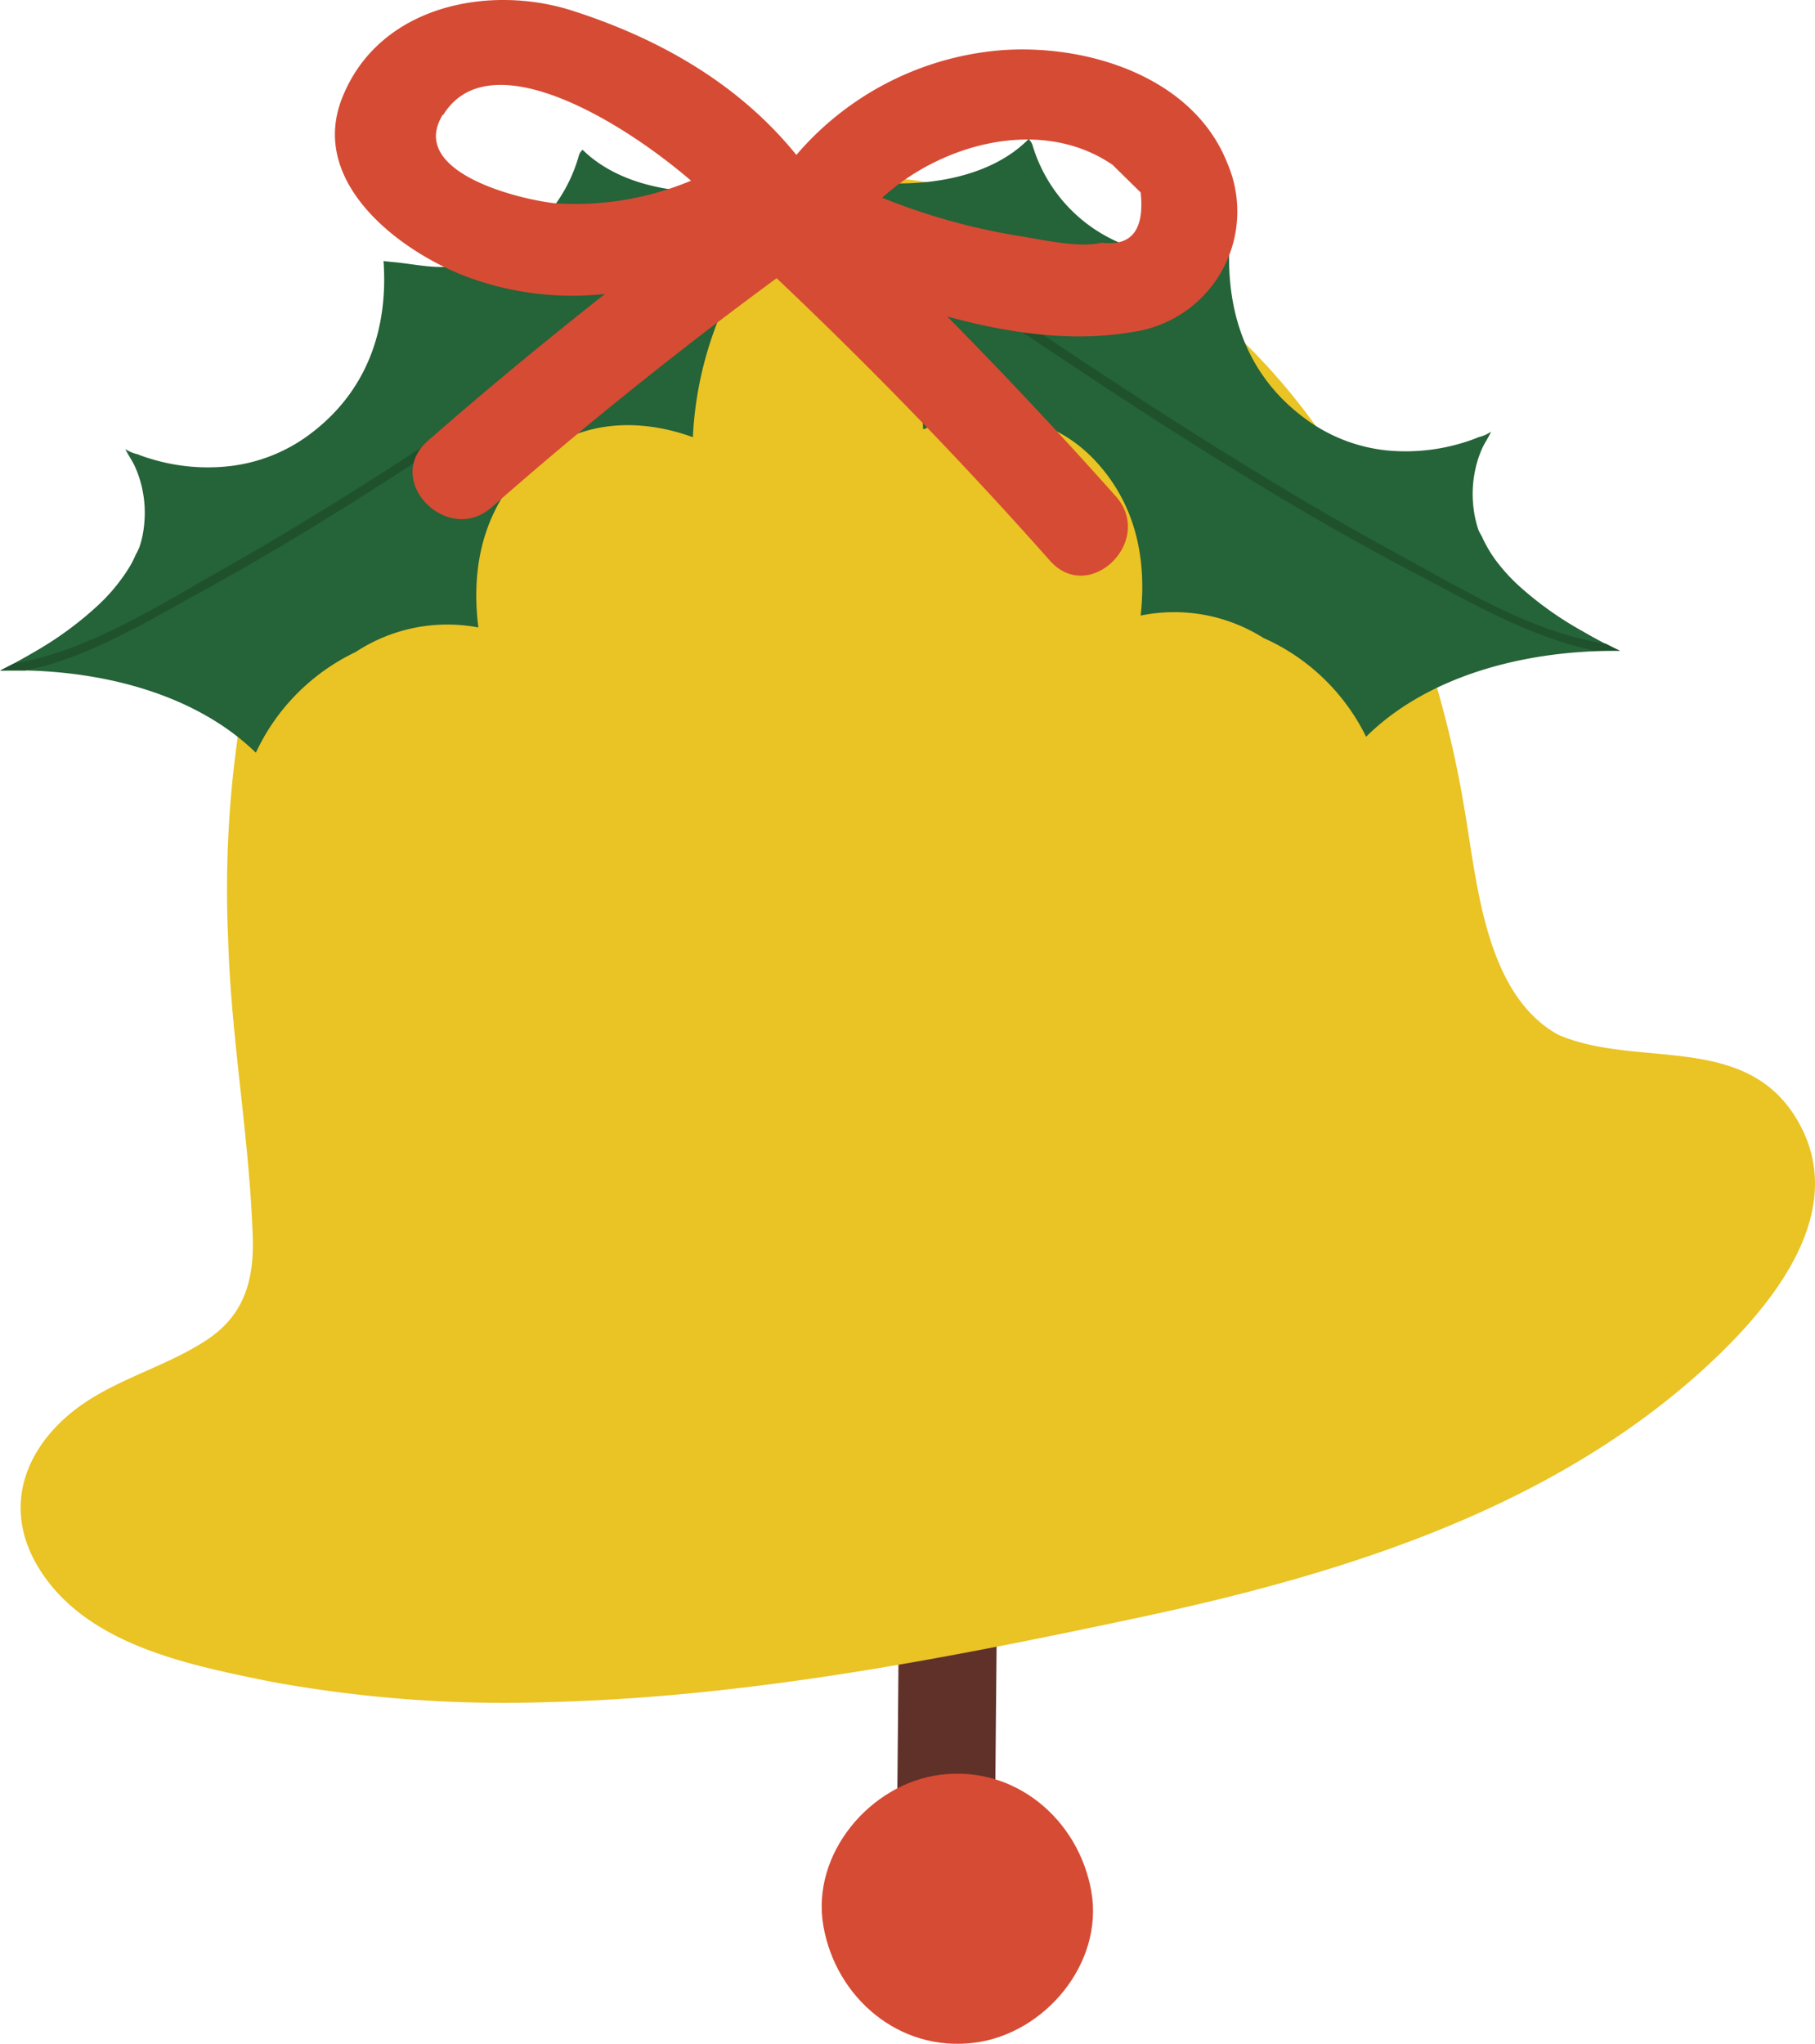 <?xml version="1.0" encoding="UTF-8"?> <svg xmlns="http://www.w3.org/2000/svg" viewBox="0 0 147.98 166.61"> <defs> <style>.cls-1{fill:#603129;}.cls-2{fill:#eac324;}.cls-3{fill:#256338;}.cls-4{fill:#1e512c;}.cls-5{fill:#d64b34;}</style> </defs> <title>Asset 9</title> <g id="Layer_2" data-name="Layer 2"> <g id="object"> <path class="cls-1" d="M73.28,132.52q-.07,8.92-.16,17.84c0,3.56,8,2.5,8-1q.07-8.91.16-17.83c0-3.56-8-2.5-8,1Z"></path> <path class="cls-2" d="M146.75,91.69c-4.14-7.7-13.15-4.5-19.71-7.34C121,81,120.42,71.72,119.36,65.73a84.94,84.94,0,0,0-7.59-23.57C105.66,30,95.42,20.5,82.28,16.42a47.74,47.74,0,0,0-38.35,4.41C31.57,28,23.78,40,20.52,53.74A88.36,88.36,0,0,0,18.6,76.51c.23,8.08,1.71,16.06,2,24.12.15,3.6-.62,6.54-3.74,8.6-2.74,1.81-6,2.8-8.82,4.42-5.77,3.26-8.59,9.27-4.24,15.12,4.07,5.48,11.84,7,18.14,8.29a105.42,105.42,0,0,0,22.92,1.69c16.12-.41,32.22-3.53,48-6.89,16.92-3.61,34.44-9.06,47.21-21.35C144.89,105.86,150.51,98.68,146.75,91.69Z"></path> <path class="cls-3" d="M59.32,24.34a22.86,22.86,0,0,1,8.08-9.77.86.86,0,0,0-.85-.29l-1.16.17h0c-.51.16-1,.31-1.54.44a13.58,13.58,0,0,1-2.69.52c-5.05.71-10.46-.06-13.66-3.2a1,1,0,0,0-.32.53,12.56,12.56,0,0,1-9.22,8.79c-2.24.54-3.88,0-6.08-.18l-.61-.07c.39,5.51-1.31,10.83-6.41,14.41A13.43,13.43,0,0,1,18.71,38a15.85,15.85,0,0,1-6.49-.62c-.35-.1-.69-.22-1-.35a2.88,2.88,0,0,1-1-.42c.22.48.56.92.78,1.42a8.83,8.83,0,0,1,.54,1.57,9.33,9.33,0,0,1,.2,3.29,8.12,8.12,0,0,1-.36,1.68,5.38,5.38,0,0,1-.31.64c-.09.21-.19.42-.29.62A11.51,11.51,0,0,1,10,47.06a14.77,14.77,0,0,1-1.95,2.23,28.15,28.15,0,0,1-5,3.71c-1,.59-2,1.14-3,1.66,7.64-.21,15.69,1.72,20.81,6.7A17.09,17.09,0,0,1,29,53.15a13.59,13.59,0,0,1,10-2c-.55-4.45.18-8.9,3.39-12.56,3.8-4.3,9.24-4.72,14.1-2.95A29.66,29.66,0,0,1,59.32,24.34Z"></path> <path class="cls-4" d="M34.2,37.45C45.46,30.11,56.33,22.2,67.37,14.54a.87.87,0,0,0-.82-.26l-.15,0C55.94,21.58,45.62,29.06,35,36.06c-5.68,3.73-11.45,7.32-17.36,10.65-5,2.84-10.63,6.41-16.5,7.38L0,54.66c.68,0,1.36,0,2.05,0,5-1,9.76-3.89,14.14-6.3C22.34,45,28.32,41.29,34.2,37.45Z"></path> <path class="cls-3" d="M72.28,23.68A22.89,22.89,0,0,0,64,14a.85.85,0,0,1,.85-.29l1.16.15h0c.51.15,1,.29,1.55.42a13.43,13.43,0,0,0,2.7.48c5,.63,10.45-.23,13.6-3.42a1.14,1.14,0,0,1,.33.52,12.56,12.56,0,0,0,9.35,8.65c2.25.51,3.88-.08,6.08-.27l.61-.08C100,25.7,101.78,31,106.94,34.5a13.49,13.49,0,0,0,6.15,2.22,16,16,0,0,0,6.48-.72c.35-.11.69-.24,1-.37a3,3,0,0,0,1-.44c-.21.49-.55.94-.76,1.44a8.47,8.47,0,0,0-.51,1.57,9.39,9.39,0,0,0-.15,3.3,8.6,8.6,0,0,0,.38,1.67c.08.23.22.41.32.63s.2.42.31.62a10.51,10.51,0,0,0,.75,1.2,14.82,14.82,0,0,0,2,2.2A27.91,27.91,0,0,0,129,51.44c1,.58,2,1.12,3.08,1.62-7.64-.09-15.66,2-20.7,7A17,17,0,0,0,103,52a13.62,13.62,0,0,0-10-1.82c.49-4.46-.31-8.9-3.59-12.5C85.55,33.45,80.1,33.12,75.27,35A29.68,29.68,0,0,0,72.28,23.68Z"></path> <path class="cls-4" d="M97.6,36.39C86.22,29.22,75.23,21.49,64.06,14a.89.89,0,0,1,.83-.26l.14,0c10.58,7.1,21,14.42,31.78,21.25,5.73,3.64,11.55,7.14,17.52,10.38,5.08,2.76,10.72,6.24,16.61,7.11.38.2.76.39,1.12.56-.68,0-1.36,0-2,0-5-1-9.83-3.74-14.24-6.08C109.58,43.72,103.53,40.14,97.6,36.39Z"></path> <path class="cls-5" d="M91,40.49Q84.29,32.95,77.23,25.8c5,1.37,10.16,2.1,15,1.28a9.92,9.92,0,0,0,7.86-13.72C97.3,6.19,88.48,3.52,81.44,4.11a24.59,24.59,0,0,0-16.51,8.52C60.26,6.86,53.79,3.15,46.63.86,39.85-1.3,30.87.44,27.89,8c-2.66,6.72,4.33,12.22,9.78,14.41a24.55,24.55,0,0,0,11.66,1.55c-4.92,3.88-9.76,7.87-14.47,12-3.63,3.2,1.62,8.57,5.23,5.39Q51.3,31.5,63.32,22.68q11.62,11,22.26,23C88.79,49.35,94.16,44.1,91,40.49Zm-.35-27.11L93,15.69q.48,4.56-3.17,4.09c-1.82.47-5-.27-6.65-.53a51.78,51.78,0,0,1-11.25-3.13C76.8,11.67,84.89,9.52,90.62,13.38Zm-54.52-4c3.67-6,14.27.24,20.21,5.35a24.45,24.45,0,0,1-11.09,1.84C42.2,16.24,33.24,14,36.1,9.35Z"></path> <path class="cls-5" d="M79.46,166.52c5.71-.73,10.54-6.46,9.52-12.32s-6.21-10.31-12.33-9.52c-5.71.73-10.54,6.46-9.52,12.32s6.2,10.31,12.33,9.52Z"></path> </g> </g> </svg> 